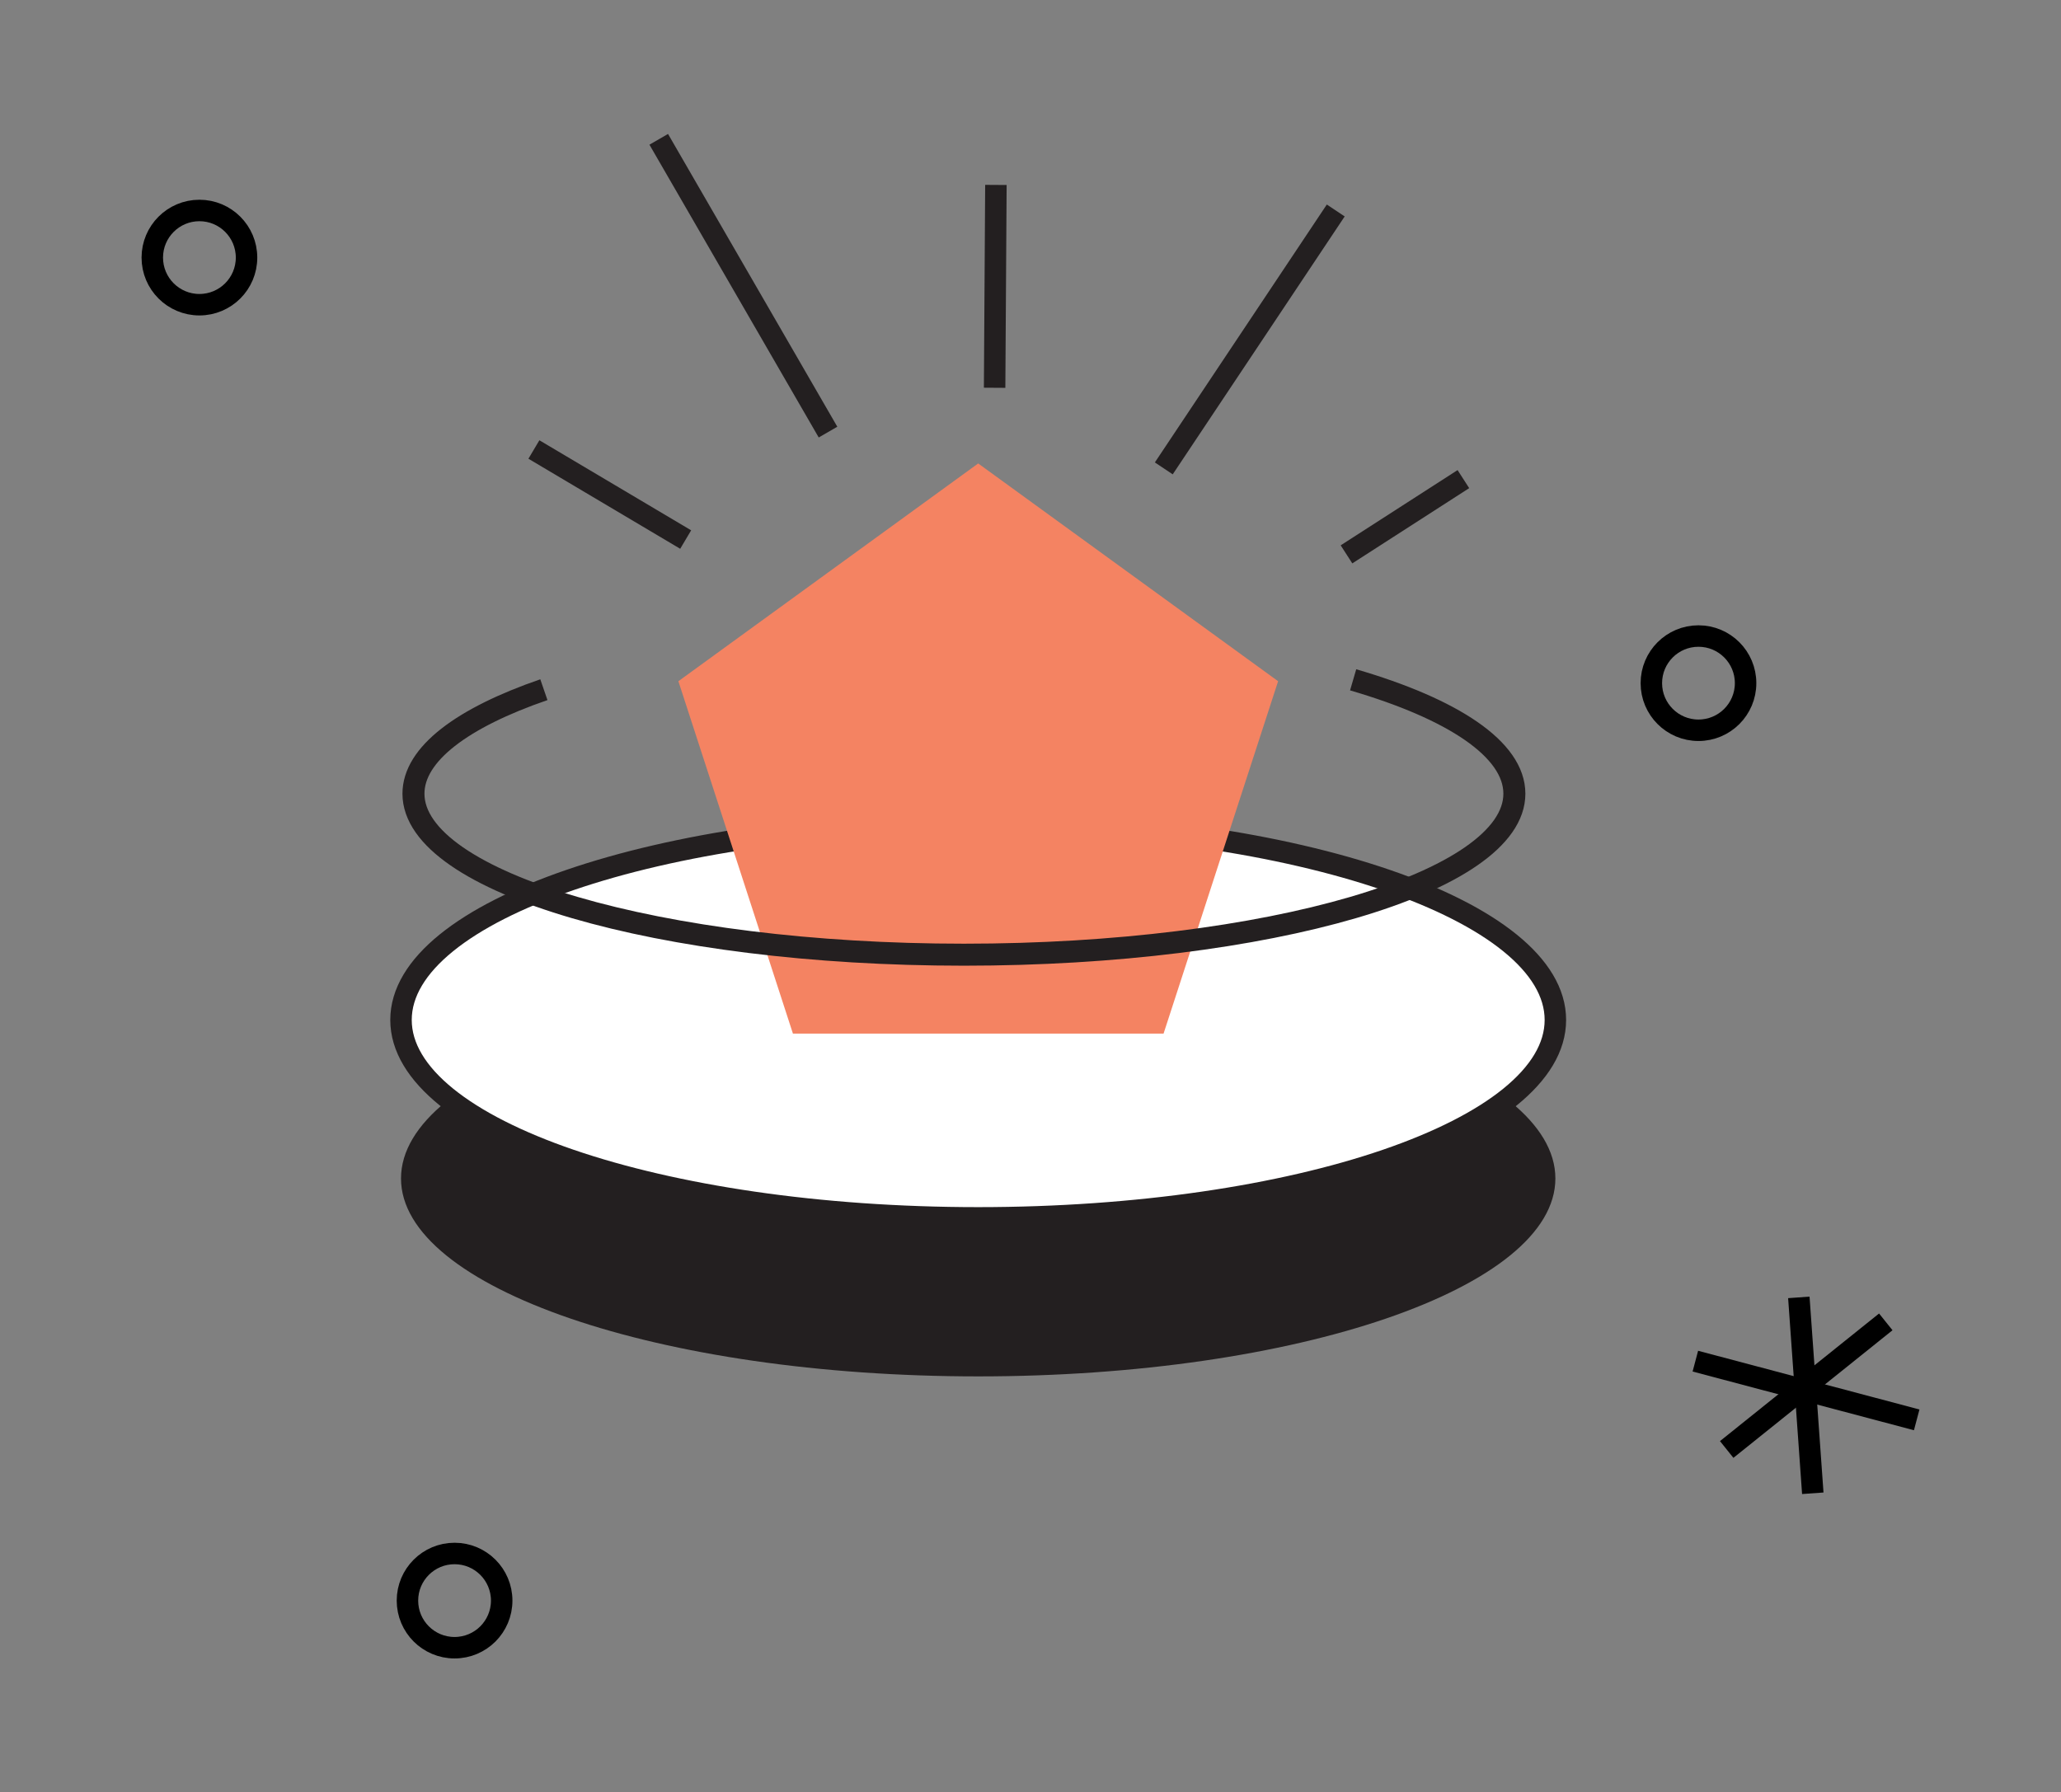 <svg width="192" height="167" fill="none" version="1.1" viewBox="0 0 192 167" xmlns="http://www.w3.org/2000/svg"><rect x="0" y="0" width="192" height="167" fill="#808080" stroke="none"/><g transform="translate(13.187 12.48)" clip-path="url(#clip0_73_238)"><path d="m131.71 97.32c0 10.19-24.07 18.44-53.77 18.44s-53.77-8.26-53.77-18.44c0-10.19 24.07-18.44 53.77-18.44s53.77 8.26 53.77 18.44z" fill="#231f20"/><g stroke="#000" stroke-miterlimit="10" stroke-width="2"><path d="m154.39 108.4 1.3 18.25"/><path d="m165.37 119.81-20.62-5.47"/><path d="m147.67 122.57 14.82-11.89"/><path d="m29.16 141.04c2.425 0 4.39-1.965 4.39-4.39s-1.966-4.39-4.39-4.39-4.39 1.965-4.39 4.39 1.966 4.39 4.39 4.39z"/><path d="m145.04 55.56c2.425 0 4.39-1.965 4.39-4.39 0-2.425-1.965-4.39-4.39-4.39s-4.39 1.966-4.39 4.39c0 2.425 1.965 4.39 4.39 4.39z"/><path d="m5.39 15.91c2.425 0 4.39-1.966 4.39-4.39 0-2.425-1.966-4.39-4.39-4.39s-4.39 1.966-4.39 4.39c0 2.425 1.966 4.39 4.39 4.39z"/></g><g stroke="#231f20" stroke-miterlimit="10" stroke-width="2"><path d="m131.71 82.55c0 10.19-24.07 18.44-53.77 18.44s-53.77-8.26-53.77-18.44c0-10.19 24.07-18.44 53.77-18.44s53.77 8.26 53.77 18.44z" fill="#fff"/><path d="m112.25 39.17 10.89-7.01"/><path d="m95.23 31.16 16.02-24.03"/><path d="m79.47 23.65 0.12-18.9"/><path d="M 63.95,27.78 48.18,0.5"/><path d="m50.69 37.79-14.14-8.39"/></g><path d="m77.94 30.7-27.93 20.29 10.67 32.83h34.53l10.67-32.83z" fill="#f48362"/><path d="m112.87 50.86c9.28 2.71 15.02 6.46 15.02 10.61 0 8.28-22.96 15-51.28 15s-51.28-6.72-51.28-15c0-3.7 4.57-7.08 12.15-9.69" stroke="#231f20" stroke-miterlimit="10" stroke-width="2.05"/></g><defs><clipPath id="clip0_73_238"><rect width="165.63" height="142.04" fill="#fff"/></clipPath></defs></svg>
